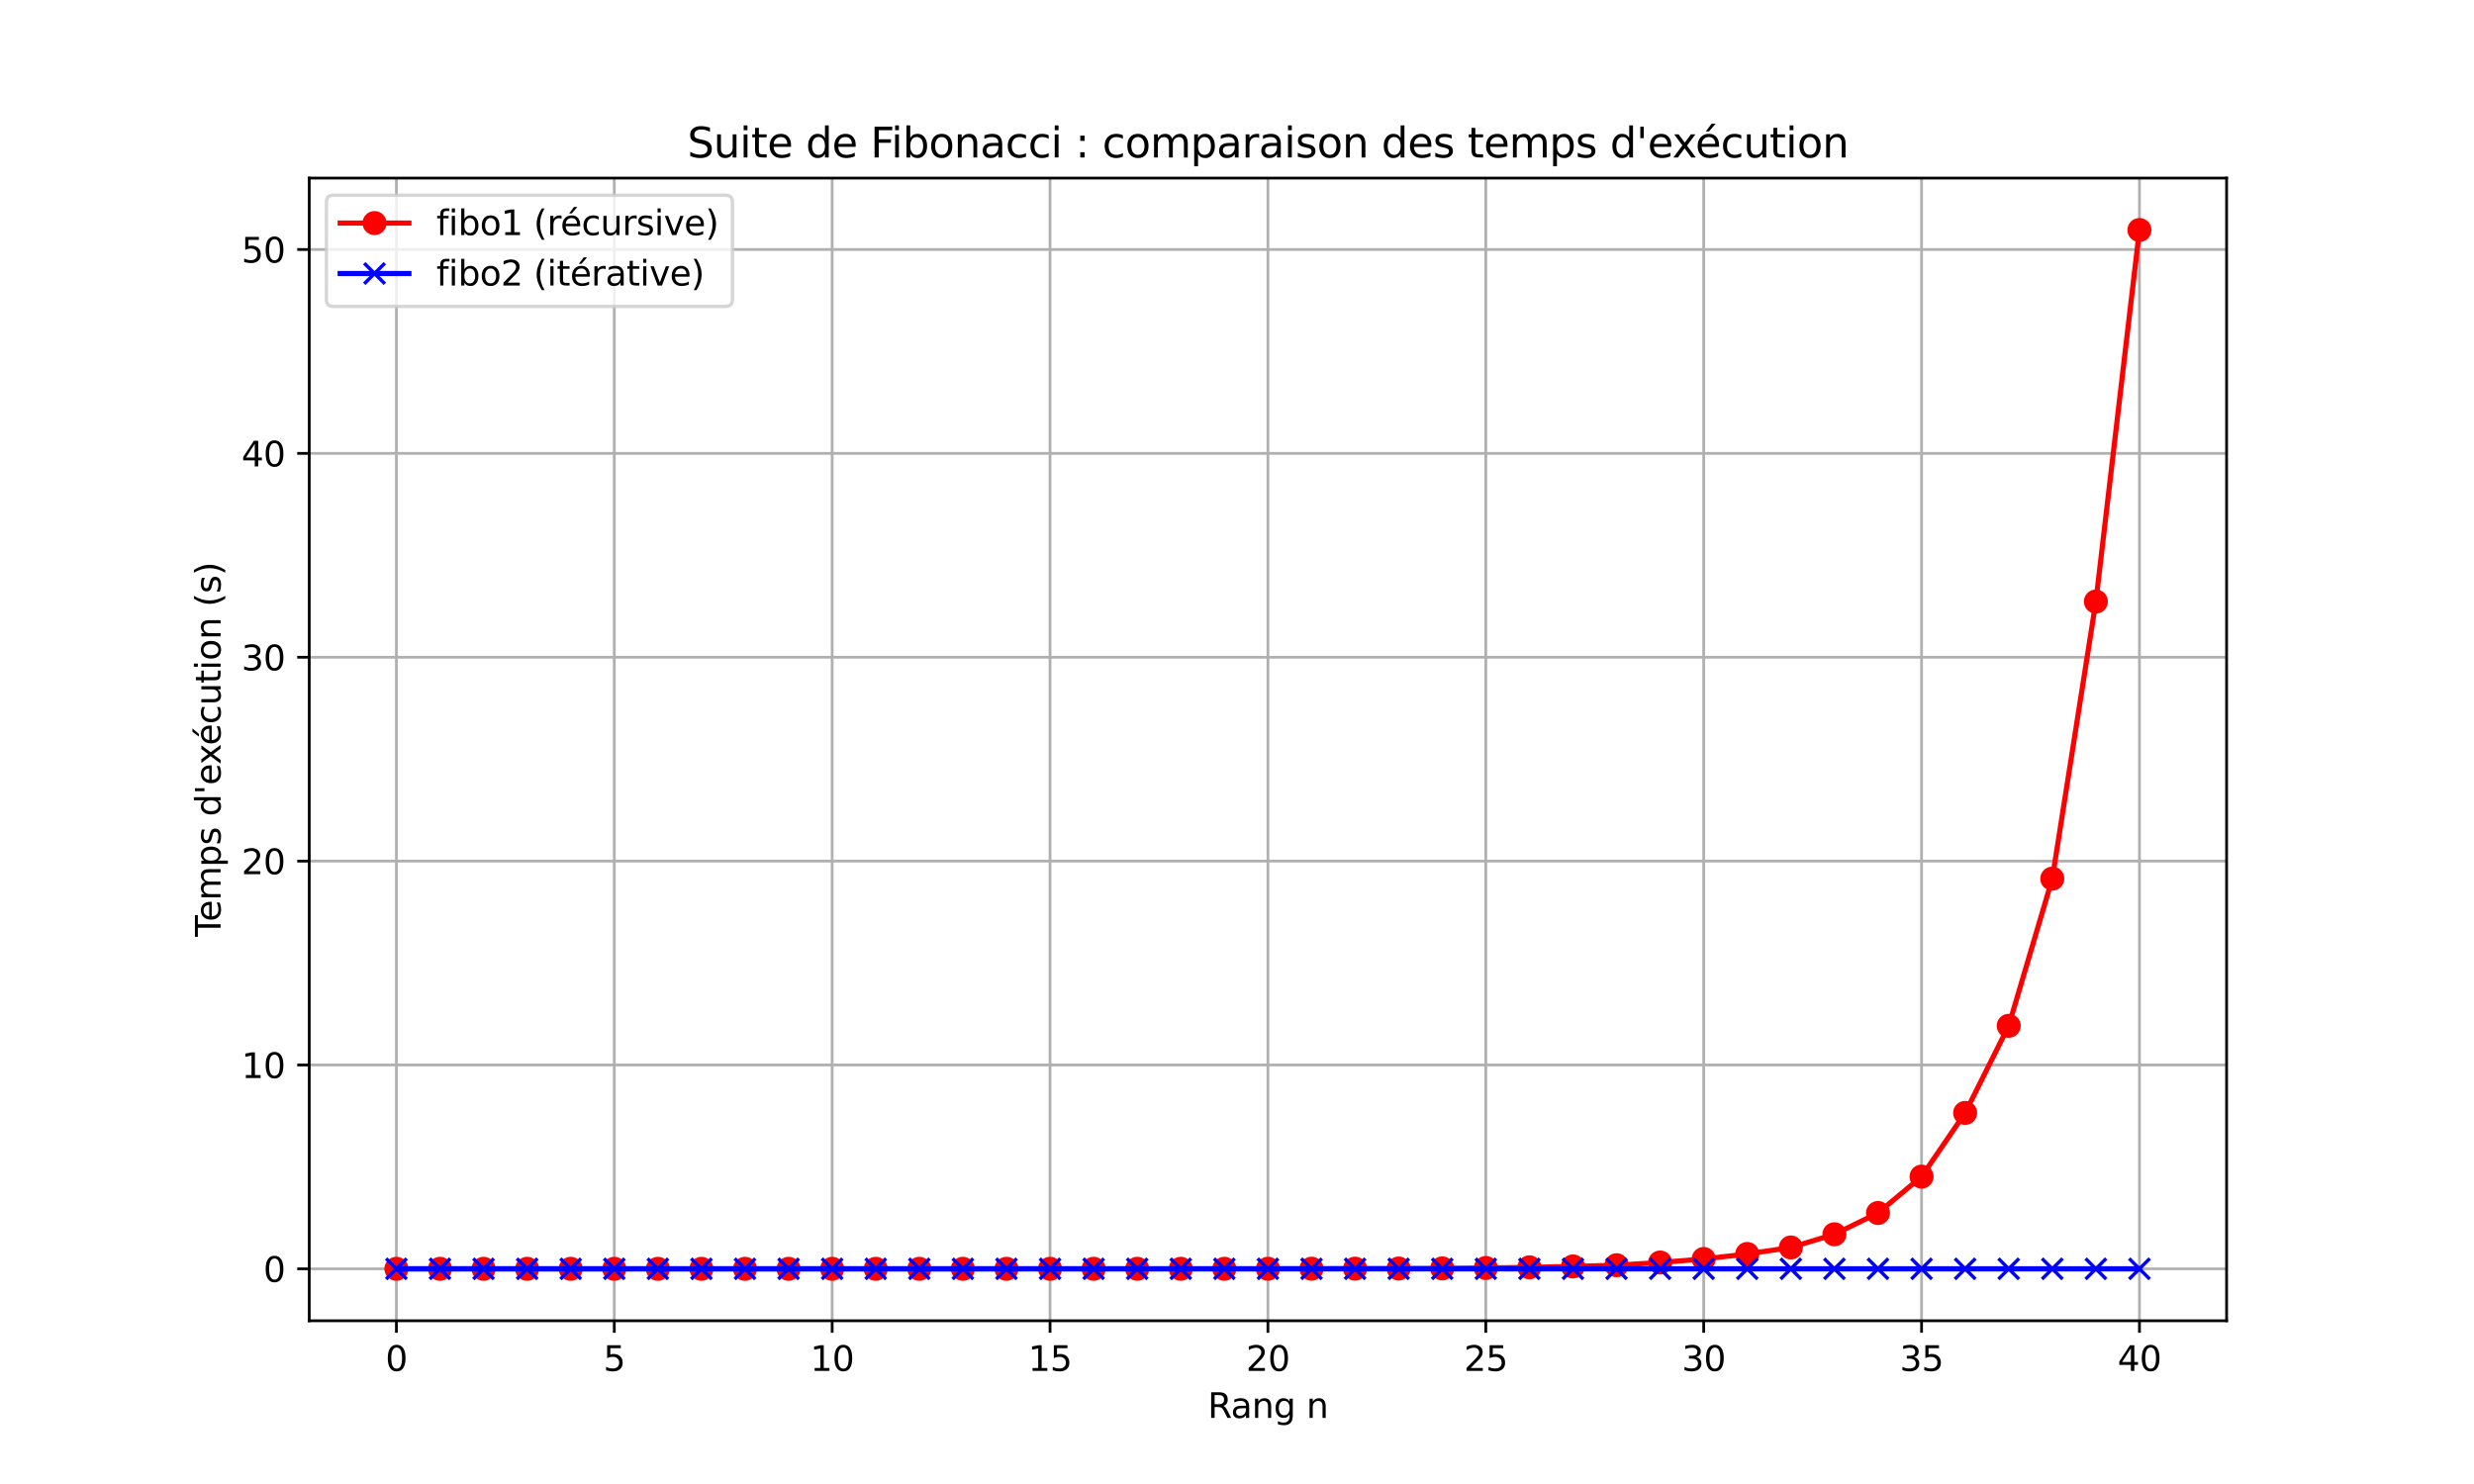 <?xml version="1.0" encoding="utf-8" standalone="no"?>
<!DOCTYPE svg PUBLIC "-//W3C//DTD SVG 1.1//EN"
  "http://www.w3.org/Graphics/SVG/1.1/DTD/svg11.dtd">
<svg xmlns:xlink="http://www.w3.org/1999/xlink" width="720pt" height="432pt" viewBox="0 0 720 432" xmlns="http://www.w3.org/2000/svg" version="1.1">
 <defs>
  <style type="text/css">*{stroke-linejoin: round; stroke-linecap: butt}</style>
 </defs>
 <g id="figure_1">
  <g id="patch_1">
   <path d="M 0 432 
L 720 432 
L 720 0 
L 0 0 
z
" style="fill: #ffffff"/>
  </g>
  <g id="axes_1">
   <g id="patch_2">
    <path d="M 90 384.48 
L 648 384.48 
L 648 51.84 
L 90 51.84 
z
" style="fill: #ffffff"/>
   </g>
   <g id="matplotlib.axis_1">
    <g id="xtick_1">
     <g id="line2d_1">
      <path d="M 115.364 384.48 
L 115.364 51.84 
" clip-path="url(#pae6cf4f812)" style="fill: none; stroke: #b0b0b0; stroke-width: 0.8; stroke-linecap: square"/>
     </g>
     <g id="line2d_2">
      <defs>
       <path id="md221084872" d="M 0 0 
L 0 3.5 
" style="stroke: #000000; stroke-width: 0.8"/>
      </defs>
      <g>
       <use xlink:href="#md221084872" x="115.364" y="384.48" style="stroke: #000000; stroke-width: 0.8"/>
      </g>
     </g>
     <g id="text_1">
      <!-- 0 -->
      <g transform="translate(112.182 399.078)scale(0.1 -0.1)">
       <defs>
        <path id="DejaVuSans-30" d="M 2034 4250 
Q 1547 4250 1301 3770 
Q 1056 3291 1056 2328 
Q 1056 1369 1301 889 
Q 1547 409 2034 409 
Q 2525 409 2770 889 
Q 3016 1369 3016 2328 
Q 3016 3291 2770 3770 
Q 2525 4250 2034 4250 
z
M 2034 4750 
Q 2819 4750 3233 4129 
Q 3647 3509 3647 2328 
Q 3647 1150 3233 529 
Q 2819 -91 2034 -91 
Q 1250 -91 836 529 
Q 422 1150 422 2328 
Q 422 3509 836 4129 
Q 1250 4750 2034 4750 
z
" transform="scale(0.016)"/>
       </defs>
       <use xlink:href="#DejaVuSans-30"/>
      </g>
     </g>
    </g>
    <g id="xtick_2">
     <g id="line2d_3">
      <path d="M 178.773 384.48 
L 178.773 51.84 
" clip-path="url(#pae6cf4f812)" style="fill: none; stroke: #b0b0b0; stroke-width: 0.8; stroke-linecap: square"/>
     </g>
     <g id="line2d_4">
      <g>
       <use xlink:href="#md221084872" x="178.773" y="384.48" style="stroke: #000000; stroke-width: 0.8"/>
      </g>
     </g>
     <g id="text_2">
      <!-- 5 -->
      <g transform="translate(175.591 399.078)scale(0.1 -0.1)">
       <defs>
        <path id="DejaVuSans-35" d="M 691 4666 
L 3169 4666 
L 3169 4134 
L 1269 4134 
L 1269 2991 
Q 1406 3038 1543 3061 
Q 1681 3084 1819 3084 
Q 2600 3084 3056 2656 
Q 3513 2228 3513 1497 
Q 3513 744 3044 326 
Q 2575 -91 1722 -91 
Q 1428 -91 1123 -41 
Q 819 9 494 109 
L 494 744 
Q 775 591 1075 516 
Q 1375 441 1709 441 
Q 2250 441 2565 725 
Q 2881 1009 2881 1497 
Q 2881 1984 2565 2268 
Q 2250 2553 1709 2553 
Q 1456 2553 1204 2497 
Q 953 2441 691 2322 
L 691 4666 
z
" transform="scale(0.016)"/>
       </defs>
       <use xlink:href="#DejaVuSans-35"/>
      </g>
     </g>
    </g>
    <g id="xtick_3">
     <g id="line2d_5">
      <path d="M 242.182 384.48 
L 242.182 51.84 
" clip-path="url(#pae6cf4f812)" style="fill: none; stroke: #b0b0b0; stroke-width: 0.8; stroke-linecap: square"/>
     </g>
     <g id="line2d_6">
      <g>
       <use xlink:href="#md221084872" x="242.182" y="384.48" style="stroke: #000000; stroke-width: 0.8"/>
      </g>
     </g>
     <g id="text_3">
      <!-- 10 -->
      <g transform="translate(235.819 399.078)scale(0.1 -0.1)">
       <defs>
        <path id="DejaVuSans-31" d="M 794 531 
L 1825 531 
L 1825 4091 
L 703 3866 
L 703 4441 
L 1819 4666 
L 2450 4666 
L 2450 531 
L 3481 531 
L 3481 0 
L 794 0 
L 794 531 
z
" transform="scale(0.016)"/>
       </defs>
       <use xlink:href="#DejaVuSans-31"/>
       <use xlink:href="#DejaVuSans-30" x="63.623"/>
      </g>
     </g>
    </g>
    <g id="xtick_4">
     <g id="line2d_7">
      <path d="M 305.591 384.48 
L 305.591 51.84 
" clip-path="url(#pae6cf4f812)" style="fill: none; stroke: #b0b0b0; stroke-width: 0.8; stroke-linecap: square"/>
     </g>
     <g id="line2d_8">
      <g>
       <use xlink:href="#md221084872" x="305.591" y="384.48" style="stroke: #000000; stroke-width: 0.8"/>
      </g>
     </g>
     <g id="text_4">
      <!-- 15 -->
      <g transform="translate(299.228 399.078)scale(0.1 -0.1)">
       <use xlink:href="#DejaVuSans-31"/>
       <use xlink:href="#DejaVuSans-35" x="63.623"/>
      </g>
     </g>
    </g>
    <g id="xtick_5">
     <g id="line2d_9">
      <path d="M 369 384.48 
L 369 51.84 
" clip-path="url(#pae6cf4f812)" style="fill: none; stroke: #b0b0b0; stroke-width: 0.8; stroke-linecap: square"/>
     </g>
     <g id="line2d_10">
      <g>
       <use xlink:href="#md221084872" x="369" y="384.48" style="stroke: #000000; stroke-width: 0.8"/>
      </g>
     </g>
     <g id="text_5">
      <!-- 20 -->
      <g transform="translate(362.637 399.078)scale(0.1 -0.1)">
       <defs>
        <path id="DejaVuSans-32" d="M 1228 531 
L 3431 531 
L 3431 0 
L 469 0 
L 469 531 
Q 828 903 1448 1529 
Q 2069 2156 2228 2338 
Q 2531 2678 2651 2914 
Q 2772 3150 2772 3378 
Q 2772 3750 2511 3984 
Q 2250 4219 1831 4219 
Q 1534 4219 1204 4116 
Q 875 4013 500 3803 
L 500 4441 
Q 881 4594 1212 4672 
Q 1544 4750 1819 4750 
Q 2544 4750 2975 4387 
Q 3406 4025 3406 3419 
Q 3406 3131 3298 2873 
Q 3191 2616 2906 2266 
Q 2828 2175 2409 1742 
Q 1991 1309 1228 531 
z
" transform="scale(0.016)"/>
       </defs>
       <use xlink:href="#DejaVuSans-32"/>
       <use xlink:href="#DejaVuSans-30" x="63.623"/>
      </g>
     </g>
    </g>
    <g id="xtick_6">
     <g id="line2d_11">
      <path d="M 432.409 384.48 
L 432.409 51.84 
" clip-path="url(#pae6cf4f812)" style="fill: none; stroke: #b0b0b0; stroke-width: 0.8; stroke-linecap: square"/>
     </g>
     <g id="line2d_12">
      <g>
       <use xlink:href="#md221084872" x="432.409" y="384.48" style="stroke: #000000; stroke-width: 0.8"/>
      </g>
     </g>
     <g id="text_6">
      <!-- 25 -->
      <g transform="translate(426.047 399.078)scale(0.1 -0.1)">
       <use xlink:href="#DejaVuSans-32"/>
       <use xlink:href="#DejaVuSans-35" x="63.623"/>
      </g>
     </g>
    </g>
    <g id="xtick_7">
     <g id="line2d_13">
      <path d="M 495.818 384.48 
L 495.818 51.84 
" clip-path="url(#pae6cf4f812)" style="fill: none; stroke: #b0b0b0; stroke-width: 0.8; stroke-linecap: square"/>
     </g>
     <g id="line2d_14">
      <g>
       <use xlink:href="#md221084872" x="495.818" y="384.48" style="stroke: #000000; stroke-width: 0.8"/>
      </g>
     </g>
     <g id="text_7">
      <!-- 30 -->
      <g transform="translate(489.456 399.078)scale(0.1 -0.1)">
       <defs>
        <path id="DejaVuSans-33" d="M 2597 2516 
Q 3050 2419 3304 2112 
Q 3559 1806 3559 1356 
Q 3559 666 3084 287 
Q 2609 -91 1734 -91 
Q 1441 -91 1130 -33 
Q 819 25 488 141 
L 488 750 
Q 750 597 1062 519 
Q 1375 441 1716 441 
Q 2309 441 2620 675 
Q 2931 909 2931 1356 
Q 2931 1769 2642 2001 
Q 2353 2234 1838 2234 
L 1294 2234 
L 1294 2753 
L 1863 2753 
Q 2328 2753 2575 2939 
Q 2822 3125 2822 3475 
Q 2822 3834 2567 4026 
Q 2313 4219 1838 4219 
Q 1578 4219 1281 4162 
Q 984 4106 628 3988 
L 628 4550 
Q 988 4650 1302 4700 
Q 1616 4750 1894 4750 
Q 2613 4750 3031 4423 
Q 3450 4097 3450 3541 
Q 3450 3153 3228 2886 
Q 3006 2619 2597 2516 
z
" transform="scale(0.016)"/>
       </defs>
       <use xlink:href="#DejaVuSans-33"/>
       <use xlink:href="#DejaVuSans-30" x="63.623"/>
      </g>
     </g>
    </g>
    <g id="xtick_8">
     <g id="line2d_15">
      <path d="M 559.227 384.48 
L 559.227 51.84 
" clip-path="url(#pae6cf4f812)" style="fill: none; stroke: #b0b0b0; stroke-width: 0.8; stroke-linecap: square"/>
     </g>
     <g id="line2d_16">
      <g>
       <use xlink:href="#md221084872" x="559.227" y="384.48" style="stroke: #000000; stroke-width: 0.8"/>
      </g>
     </g>
     <g id="text_8">
      <!-- 35 -->
      <g transform="translate(552.865 399.078)scale(0.1 -0.1)">
       <use xlink:href="#DejaVuSans-33"/>
       <use xlink:href="#DejaVuSans-35" x="63.623"/>
      </g>
     </g>
    </g>
    <g id="xtick_9">
     <g id="line2d_17">
      <path d="M 622.636 384.48 
L 622.636 51.84 
" clip-path="url(#pae6cf4f812)" style="fill: none; stroke: #b0b0b0; stroke-width: 0.8; stroke-linecap: square"/>
     </g>
     <g id="line2d_18">
      <g>
       <use xlink:href="#md221084872" x="622.636" y="384.48" style="stroke: #000000; stroke-width: 0.8"/>
      </g>
     </g>
     <g id="text_9">
      <!-- 40 -->
      <g transform="translate(616.274 399.078)scale(0.1 -0.1)">
       <defs>
        <path id="DejaVuSans-34" d="M 2419 4116 
L 825 1625 
L 2419 1625 
L 2419 4116 
z
M 2253 4666 
L 3047 4666 
L 3047 1625 
L 3713 1625 
L 3713 1100 
L 3047 1100 
L 3047 0 
L 2419 0 
L 2419 1100 
L 313 1100 
L 313 1709 
L 2253 4666 
z
" transform="scale(0.016)"/>
       </defs>
       <use xlink:href="#DejaVuSans-34"/>
       <use xlink:href="#DejaVuSans-30" x="63.623"/>
      </g>
     </g>
    </g>
    <g id="text_10">
     <!-- Rang n -->
     <g transform="translate(351.473 412.757)scale(0.1 -0.1)">
      <defs>
       <path id="DejaVuSans-52" d="M 2841 2188 
Q 3044 2119 3236 1894 
Q 3428 1669 3622 1275 
L 4263 0 
L 3584 0 
L 2988 1197 
Q 2756 1666 2539 1819 
Q 2322 1972 1947 1972 
L 1259 1972 
L 1259 0 
L 628 0 
L 628 4666 
L 2053 4666 
Q 2853 4666 3247 4331 
Q 3641 3997 3641 3322 
Q 3641 2881 3436 2590 
Q 3231 2300 2841 2188 
z
M 1259 4147 
L 1259 2491 
L 2053 2491 
Q 2509 2491 2742 2702 
Q 2975 2913 2975 3322 
Q 2975 3731 2742 3939 
Q 2509 4147 2053 4147 
L 1259 4147 
z
" transform="scale(0.016)"/>
       <path id="DejaVuSans-61" d="M 2194 1759 
Q 1497 1759 1228 1600 
Q 959 1441 959 1056 
Q 959 750 1161 570 
Q 1363 391 1709 391 
Q 2188 391 2477 730 
Q 2766 1069 2766 1631 
L 2766 1759 
L 2194 1759 
z
M 3341 1997 
L 3341 0 
L 2766 0 
L 2766 531 
Q 2569 213 2275 61 
Q 1981 -91 1556 -91 
Q 1019 -91 701 211 
Q 384 513 384 1019 
Q 384 1609 779 1909 
Q 1175 2209 1959 2209 
L 2766 2209 
L 2766 2266 
Q 2766 2663 2505 2880 
Q 2244 3097 1772 3097 
Q 1472 3097 1187 3025 
Q 903 2953 641 2809 
L 641 3341 
Q 956 3463 1253 3523 
Q 1550 3584 1831 3584 
Q 2591 3584 2966 3190 
Q 3341 2797 3341 1997 
z
" transform="scale(0.016)"/>
       <path id="DejaVuSans-6e" d="M 3513 2113 
L 3513 0 
L 2938 0 
L 2938 2094 
Q 2938 2591 2744 2837 
Q 2550 3084 2163 3084 
Q 1697 3084 1428 2787 
Q 1159 2491 1159 1978 
L 1159 0 
L 581 0 
L 581 3500 
L 1159 3500 
L 1159 2956 
Q 1366 3272 1645 3428 
Q 1925 3584 2291 3584 
Q 2894 3584 3203 3211 
Q 3513 2838 3513 2113 
z
" transform="scale(0.016)"/>
       <path id="DejaVuSans-67" d="M 2906 1791 
Q 2906 2416 2648 2759 
Q 2391 3103 1925 3103 
Q 1463 3103 1205 2759 
Q 947 2416 947 1791 
Q 947 1169 1205 825 
Q 1463 481 1925 481 
Q 2391 481 2648 825 
Q 2906 1169 2906 1791 
z
M 3481 434 
Q 3481 -459 3084 -895 
Q 2688 -1331 1869 -1331 
Q 1566 -1331 1297 -1286 
Q 1028 -1241 775 -1147 
L 775 -588 
Q 1028 -725 1275 -790 
Q 1522 -856 1778 -856 
Q 2344 -856 2625 -561 
Q 2906 -266 2906 331 
L 2906 616 
Q 2728 306 2450 153 
Q 2172 0 1784 0 
Q 1141 0 747 490 
Q 353 981 353 1791 
Q 353 2603 747 3093 
Q 1141 3584 1784 3584 
Q 2172 3584 2450 3431 
Q 2728 3278 2906 2969 
L 2906 3500 
L 3481 3500 
L 3481 434 
z
" transform="scale(0.016)"/>
       <path id="DejaVuSans-20" transform="scale(0.016)"/>
      </defs>
      <use xlink:href="#DejaVuSans-52"/>
      <use xlink:href="#DejaVuSans-61" x="67.232"/>
      <use xlink:href="#DejaVuSans-6e" x="128.512"/>
      <use xlink:href="#DejaVuSans-67" x="191.891"/>
      <use xlink:href="#DejaVuSans-20" x="255.367"/>
      <use xlink:href="#DejaVuSans-6e" x="287.154"/>
     </g>
    </g>
   </g>
   <g id="matplotlib.axis_2">
    <g id="ytick_1">
     <g id="line2d_19">
      <path d="M 90 369.36 
L 648 369.36 
" clip-path="url(#pae6cf4f812)" style="fill: none; stroke: #b0b0b0; stroke-width: 0.8; stroke-linecap: square"/>
     </g>
     <g id="line2d_20">
      <defs>
       <path id="me2eb854139" d="M 0 0 
L -3.5 0 
" style="stroke: #000000; stroke-width: 0.8"/>
      </defs>
      <g>
       <use xlink:href="#me2eb854139" x="90" y="369.36" style="stroke: #000000; stroke-width: 0.8"/>
      </g>
     </g>
     <g id="text_11">
      <!-- 0 -->
      <g transform="translate(76.638 373.159)scale(0.1 -0.1)">
       <use xlink:href="#DejaVuSans-30"/>
      </g>
     </g>
    </g>
    <g id="ytick_2">
     <g id="line2d_21">
      <path d="M 90 310.016 
L 648 310.016 
" clip-path="url(#pae6cf4f812)" style="fill: none; stroke: #b0b0b0; stroke-width: 0.8; stroke-linecap: square"/>
     </g>
     <g id="line2d_22">
      <g>
       <use xlink:href="#me2eb854139" x="90" y="310.016" style="stroke: #000000; stroke-width: 0.8"/>
      </g>
     </g>
     <g id="text_12">
      <!-- 10 -->
      <g transform="translate(70.275 313.815)scale(0.1 -0.1)">
       <use xlink:href="#DejaVuSans-31"/>
       <use xlink:href="#DejaVuSans-30" x="63.623"/>
      </g>
     </g>
    </g>
    <g id="ytick_3">
     <g id="line2d_23">
      <path d="M 90 250.672 
L 648 250.672 
" clip-path="url(#pae6cf4f812)" style="fill: none; stroke: #b0b0b0; stroke-width: 0.8; stroke-linecap: square"/>
     </g>
     <g id="line2d_24">
      <g>
       <use xlink:href="#me2eb854139" x="90" y="250.672" style="stroke: #000000; stroke-width: 0.8"/>
      </g>
     </g>
     <g id="text_13">
      <!-- 20 -->
      <g transform="translate(70.275 254.471)scale(0.1 -0.1)">
       <use xlink:href="#DejaVuSans-32"/>
       <use xlink:href="#DejaVuSans-30" x="63.623"/>
      </g>
     </g>
    </g>
    <g id="ytick_4">
     <g id="line2d_25">
      <path d="M 90 191.328 
L 648 191.328 
" clip-path="url(#pae6cf4f812)" style="fill: none; stroke: #b0b0b0; stroke-width: 0.8; stroke-linecap: square"/>
     </g>
     <g id="line2d_26">
      <g>
       <use xlink:href="#me2eb854139" x="90" y="191.328" style="stroke: #000000; stroke-width: 0.8"/>
      </g>
     </g>
     <g id="text_14">
      <!-- 30 -->
      <g transform="translate(70.275 195.127)scale(0.1 -0.1)">
       <use xlink:href="#DejaVuSans-33"/>
       <use xlink:href="#DejaVuSans-30" x="63.623"/>
      </g>
     </g>
    </g>
    <g id="ytick_5">
     <g id="line2d_27">
      <path d="M 90 131.983 
L 648 131.983 
" clip-path="url(#pae6cf4f812)" style="fill: none; stroke: #b0b0b0; stroke-width: 0.8; stroke-linecap: square"/>
     </g>
     <g id="line2d_28">
      <g>
       <use xlink:href="#me2eb854139" x="90" y="131.983" style="stroke: #000000; stroke-width: 0.8"/>
      </g>
     </g>
     <g id="text_15">
      <!-- 40 -->
      <g transform="translate(70.275 135.783)scale(0.1 -0.1)">
       <use xlink:href="#DejaVuSans-34"/>
       <use xlink:href="#DejaVuSans-30" x="63.623"/>
      </g>
     </g>
    </g>
    <g id="ytick_6">
     <g id="line2d_29">
      <path d="M 90 72.639 
L 648 72.639 
" clip-path="url(#pae6cf4f812)" style="fill: none; stroke: #b0b0b0; stroke-width: 0.8; stroke-linecap: square"/>
     </g>
     <g id="line2d_30">
      <g>
       <use xlink:href="#me2eb854139" x="90" y="72.639" style="stroke: #000000; stroke-width: 0.8"/>
      </g>
     </g>
     <g id="text_16">
      <!-- 50 -->
      <g transform="translate(70.275 76.438)scale(0.1 -0.1)">
       <use xlink:href="#DejaVuSans-35"/>
       <use xlink:href="#DejaVuSans-30" x="63.623"/>
      </g>
     </g>
    </g>
    <g id="text_17">
     <!-- Temps d'exécution (s) -->
     <g transform="translate(64.195 272.687)rotate(-90)scale(0.1 -0.1)">
      <defs>
       <path id="DejaVuSans-54" d="M -19 4666 
L 3928 4666 
L 3928 4134 
L 2272 4134 
L 2272 0 
L 1638 0 
L 1638 4134 
L -19 4134 
L -19 4666 
z
" transform="scale(0.016)"/>
       <path id="DejaVuSans-65" d="M 3597 1894 
L 3597 1613 
L 953 1613 
Q 991 1019 1311 708 
Q 1631 397 2203 397 
Q 2534 397 2845 478 
Q 3156 559 3463 722 
L 3463 178 
Q 3153 47 2828 -22 
Q 2503 -91 2169 -91 
Q 1331 -91 842 396 
Q 353 884 353 1716 
Q 353 2575 817 3079 
Q 1281 3584 2069 3584 
Q 2775 3584 3186 3129 
Q 3597 2675 3597 1894 
z
M 3022 2063 
Q 3016 2534 2758 2815 
Q 2500 3097 2075 3097 
Q 1594 3097 1305 2825 
Q 1016 2553 972 2059 
L 3022 2063 
z
" transform="scale(0.016)"/>
       <path id="DejaVuSans-6d" d="M 3328 2828 
Q 3544 3216 3844 3400 
Q 4144 3584 4550 3584 
Q 5097 3584 5394 3201 
Q 5691 2819 5691 2113 
L 5691 0 
L 5113 0 
L 5113 2094 
Q 5113 2597 4934 2840 
Q 4756 3084 4391 3084 
Q 3944 3084 3684 2787 
Q 3425 2491 3425 1978 
L 3425 0 
L 2847 0 
L 2847 2094 
Q 2847 2600 2669 2842 
Q 2491 3084 2119 3084 
Q 1678 3084 1418 2786 
Q 1159 2488 1159 1978 
L 1159 0 
L 581 0 
L 581 3500 
L 1159 3500 
L 1159 2956 
Q 1356 3278 1631 3431 
Q 1906 3584 2284 3584 
Q 2666 3584 2933 3390 
Q 3200 3197 3328 2828 
z
" transform="scale(0.016)"/>
       <path id="DejaVuSans-70" d="M 1159 525 
L 1159 -1331 
L 581 -1331 
L 581 3500 
L 1159 3500 
L 1159 2969 
Q 1341 3281 1617 3432 
Q 1894 3584 2278 3584 
Q 2916 3584 3314 3078 
Q 3713 2572 3713 1747 
Q 3713 922 3314 415 
Q 2916 -91 2278 -91 
Q 1894 -91 1617 61 
Q 1341 213 1159 525 
z
M 3116 1747 
Q 3116 2381 2855 2742 
Q 2594 3103 2138 3103 
Q 1681 3103 1420 2742 
Q 1159 2381 1159 1747 
Q 1159 1113 1420 752 
Q 1681 391 2138 391 
Q 2594 391 2855 752 
Q 3116 1113 3116 1747 
z
" transform="scale(0.016)"/>
       <path id="DejaVuSans-73" d="M 2834 3397 
L 2834 2853 
Q 2591 2978 2328 3040 
Q 2066 3103 1784 3103 
Q 1356 3103 1142 2972 
Q 928 2841 928 2578 
Q 928 2378 1081 2264 
Q 1234 2150 1697 2047 
L 1894 2003 
Q 2506 1872 2764 1633 
Q 3022 1394 3022 966 
Q 3022 478 2636 193 
Q 2250 -91 1575 -91 
Q 1294 -91 989 -36 
Q 684 19 347 128 
L 347 722 
Q 666 556 975 473 
Q 1284 391 1588 391 
Q 1994 391 2212 530 
Q 2431 669 2431 922 
Q 2431 1156 2273 1281 
Q 2116 1406 1581 1522 
L 1381 1569 
Q 847 1681 609 1914 
Q 372 2147 372 2553 
Q 372 3047 722 3315 
Q 1072 3584 1716 3584 
Q 2034 3584 2315 3537 
Q 2597 3491 2834 3397 
z
" transform="scale(0.016)"/>
       <path id="DejaVuSans-64" d="M 2906 2969 
L 2906 4863 
L 3481 4863 
L 3481 0 
L 2906 0 
L 2906 525 
Q 2725 213 2448 61 
Q 2172 -91 1784 -91 
Q 1150 -91 751 415 
Q 353 922 353 1747 
Q 353 2572 751 3078 
Q 1150 3584 1784 3584 
Q 2172 3584 2448 3432 
Q 2725 3281 2906 2969 
z
M 947 1747 
Q 947 1113 1208 752 
Q 1469 391 1925 391 
Q 2381 391 2643 752 
Q 2906 1113 2906 1747 
Q 2906 2381 2643 2742 
Q 2381 3103 1925 3103 
Q 1469 3103 1208 2742 
Q 947 2381 947 1747 
z
" transform="scale(0.016)"/>
       <path id="DejaVuSans-27" d="M 1147 4666 
L 1147 2931 
L 616 2931 
L 616 4666 
L 1147 4666 
z
" transform="scale(0.016)"/>
       <path id="DejaVuSans-78" d="M 3513 3500 
L 2247 1797 
L 3578 0 
L 2900 0 
L 1881 1375 
L 863 0 
L 184 0 
L 1544 1831 
L 300 3500 
L 978 3500 
L 1906 2253 
L 2834 3500 
L 3513 3500 
z
" transform="scale(0.016)"/>
       <path id="DejaVuSans-e9" d="M 3597 1894 
L 3597 1613 
L 953 1613 
Q 991 1019 1311 708 
Q 1631 397 2203 397 
Q 2534 397 2845 478 
Q 3156 559 3463 722 
L 3463 178 
Q 3153 47 2828 -22 
Q 2503 -91 2169 -91 
Q 1331 -91 842 396 
Q 353 884 353 1716 
Q 353 2575 817 3079 
Q 1281 3584 2069 3584 
Q 2775 3584 3186 3129 
Q 3597 2675 3597 1894 
z
M 3022 2063 
Q 3016 2534 2758 2815 
Q 2500 3097 2075 3097 
Q 1594 3097 1305 2825 
Q 1016 2553 972 2059 
L 3022 2063 
z
M 2466 5119 
L 3088 5119 
L 2070 3944 
L 1591 3944 
L 2466 5119 
z
" transform="scale(0.016)"/>
       <path id="DejaVuSans-63" d="M 3122 3366 
L 3122 2828 
Q 2878 2963 2633 3030 
Q 2388 3097 2138 3097 
Q 1578 3097 1268 2742 
Q 959 2388 959 1747 
Q 959 1106 1268 751 
Q 1578 397 2138 397 
Q 2388 397 2633 464 
Q 2878 531 3122 666 
L 3122 134 
Q 2881 22 2623 -34 
Q 2366 -91 2075 -91 
Q 1284 -91 818 406 
Q 353 903 353 1747 
Q 353 2603 823 3093 
Q 1294 3584 2113 3584 
Q 2378 3584 2631 3529 
Q 2884 3475 3122 3366 
z
" transform="scale(0.016)"/>
       <path id="DejaVuSans-75" d="M 544 1381 
L 544 3500 
L 1119 3500 
L 1119 1403 
Q 1119 906 1312 657 
Q 1506 409 1894 409 
Q 2359 409 2629 706 
Q 2900 1003 2900 1516 
L 2900 3500 
L 3475 3500 
L 3475 0 
L 2900 0 
L 2900 538 
Q 2691 219 2414 64 
Q 2138 -91 1772 -91 
Q 1169 -91 856 284 
Q 544 659 544 1381 
z
M 1991 3584 
L 1991 3584 
z
" transform="scale(0.016)"/>
       <path id="DejaVuSans-74" d="M 1172 4494 
L 1172 3500 
L 2356 3500 
L 2356 3053 
L 1172 3053 
L 1172 1153 
Q 1172 725 1289 603 
Q 1406 481 1766 481 
L 2356 481 
L 2356 0 
L 1766 0 
Q 1100 0 847 248 
Q 594 497 594 1153 
L 594 3053 
L 172 3053 
L 172 3500 
L 594 3500 
L 594 4494 
L 1172 4494 
z
" transform="scale(0.016)"/>
       <path id="DejaVuSans-69" d="M 603 3500 
L 1178 3500 
L 1178 0 
L 603 0 
L 603 3500 
z
M 603 4863 
L 1178 4863 
L 1178 4134 
L 603 4134 
L 603 4863 
z
" transform="scale(0.016)"/>
       <path id="DejaVuSans-6f" d="M 1959 3097 
Q 1497 3097 1228 2736 
Q 959 2375 959 1747 
Q 959 1119 1226 758 
Q 1494 397 1959 397 
Q 2419 397 2687 759 
Q 2956 1122 2956 1747 
Q 2956 2369 2687 2733 
Q 2419 3097 1959 3097 
z
M 1959 3584 
Q 2709 3584 3137 3096 
Q 3566 2609 3566 1747 
Q 3566 888 3137 398 
Q 2709 -91 1959 -91 
Q 1206 -91 779 398 
Q 353 888 353 1747 
Q 353 2609 779 3096 
Q 1206 3584 1959 3584 
z
" transform="scale(0.016)"/>
       <path id="DejaVuSans-28" d="M 1984 4856 
Q 1566 4138 1362 3434 
Q 1159 2731 1159 2009 
Q 1159 1288 1364 580 
Q 1569 -128 1984 -844 
L 1484 -844 
Q 1016 -109 783 600 
Q 550 1309 550 2009 
Q 550 2706 781 3412 
Q 1013 4119 1484 4856 
L 1984 4856 
z
" transform="scale(0.016)"/>
       <path id="DejaVuSans-29" d="M 513 4856 
L 1013 4856 
Q 1481 4119 1714 3412 
Q 1947 2706 1947 2009 
Q 1947 1309 1714 600 
Q 1481 -109 1013 -844 
L 513 -844 
Q 928 -128 1133 580 
Q 1338 1288 1338 2009 
Q 1338 2731 1133 3434 
Q 928 4138 513 4856 
z
" transform="scale(0.016)"/>
      </defs>
      <use xlink:href="#DejaVuSans-54"/>
      <use xlink:href="#DejaVuSans-65" x="44.084"/>
      <use xlink:href="#DejaVuSans-6d" x="105.607"/>
      <use xlink:href="#DejaVuSans-70" x="203.02"/>
      <use xlink:href="#DejaVuSans-73" x="266.496"/>
      <use xlink:href="#DejaVuSans-20" x="318.596"/>
      <use xlink:href="#DejaVuSans-64" x="350.383"/>
      <use xlink:href="#DejaVuSans-27" x="413.859"/>
      <use xlink:href="#DejaVuSans-65" x="441.35"/>
      <use xlink:href="#DejaVuSans-78" x="501.123"/>
      <use xlink:href="#DejaVuSans-e9" x="557.178"/>
      <use xlink:href="#DejaVuSans-63" x="618.701"/>
      <use xlink:href="#DejaVuSans-75" x="673.682"/>
      <use xlink:href="#DejaVuSans-74" x="737.061"/>
      <use xlink:href="#DejaVuSans-69" x="776.27"/>
      <use xlink:href="#DejaVuSans-6f" x="804.053"/>
      <use xlink:href="#DejaVuSans-6e" x="865.234"/>
      <use xlink:href="#DejaVuSans-20" x="928.613"/>
      <use xlink:href="#DejaVuSans-28" x="960.4"/>
      <use xlink:href="#DejaVuSans-73" x="999.414"/>
      <use xlink:href="#DejaVuSans-29" x="1051.514"/>
     </g>
    </g>
   </g>
   <g id="line2d_31">
    <path d="M 115.364 369.36 
L 128.045 369.36 
L 140.727 369.36 
L 153.409 369.36 
L 166.091 369.36 
L 178.773 369.36 
L 191.455 369.36 
L 204.136 369.36 
L 216.818 369.36 
L 229.5 369.36 
L 242.182 369.36 
L 254.864 369.36 
L 267.545 369.36 
L 280.227 369.36 
L 292.909 369.36 
L 305.591 369.354 
L 318.273 369.354 
L 330.955 369.354 
L 343.636 369.348 
L 356.318 369.354 
L 369 369.342 
L 381.682 369.33 
L 394.364 369.313 
L 407.045 369.277 
L 419.727 369.241 
L 432.409 369.123 
L 445.091 368.927 
L 457.773 368.666 
L 470.455 368.31 
L 483.136 367.52 
L 495.818 366.494 
L 508.5 365.04 
L 521.182 363.141 
L 533.864 359.307 
L 546.545 353.106 
L 559.227 342.519 
L 571.909 323.974 
L 584.591 298.616 
L 597.273 255.775 
L 609.955 175.115 
L 622.636 66.96 
" clip-path="url(#pae6cf4f812)" style="fill: none; stroke: #ff0000; stroke-width: 1.5; stroke-linecap: square"/>
    <defs>
     <path id="m736d416b75" d="M 0 3 
C 0.796 3 1.559 2.684 2.121 2.121 
C 2.684 1.559 3 0.796 3 0 
C 3 -0.796 2.684 -1.559 2.121 -2.121 
C 1.559 -2.684 0.796 -3 0 -3 
C -0.796 -3 -1.559 -2.684 -2.121 -2.121 
C -2.684 -1.559 -3 -0.796 -3 0 
C -3 0.796 -2.684 1.559 -2.121 2.121 
C -1.559 2.684 -0.796 3 0 3 
z
" style="stroke: #ff0000"/>
    </defs>
    <g clip-path="url(#pae6cf4f812)">
     <use xlink:href="#m736d416b75" x="115.364" y="369.36" style="fill: #ff0000; stroke: #ff0000"/>
     <use xlink:href="#m736d416b75" x="128.045" y="369.36" style="fill: #ff0000; stroke: #ff0000"/>
     <use xlink:href="#m736d416b75" x="140.727" y="369.36" style="fill: #ff0000; stroke: #ff0000"/>
     <use xlink:href="#m736d416b75" x="153.409" y="369.36" style="fill: #ff0000; stroke: #ff0000"/>
     <use xlink:href="#m736d416b75" x="166.091" y="369.36" style="fill: #ff0000; stroke: #ff0000"/>
     <use xlink:href="#m736d416b75" x="178.773" y="369.36" style="fill: #ff0000; stroke: #ff0000"/>
     <use xlink:href="#m736d416b75" x="191.455" y="369.36" style="fill: #ff0000; stroke: #ff0000"/>
     <use xlink:href="#m736d416b75" x="204.136" y="369.36" style="fill: #ff0000; stroke: #ff0000"/>
     <use xlink:href="#m736d416b75" x="216.818" y="369.36" style="fill: #ff0000; stroke: #ff0000"/>
     <use xlink:href="#m736d416b75" x="229.5" y="369.36" style="fill: #ff0000; stroke: #ff0000"/>
     <use xlink:href="#m736d416b75" x="242.182" y="369.36" style="fill: #ff0000; stroke: #ff0000"/>
     <use xlink:href="#m736d416b75" x="254.864" y="369.36" style="fill: #ff0000; stroke: #ff0000"/>
     <use xlink:href="#m736d416b75" x="267.545" y="369.36" style="fill: #ff0000; stroke: #ff0000"/>
     <use xlink:href="#m736d416b75" x="280.227" y="369.36" style="fill: #ff0000; stroke: #ff0000"/>
     <use xlink:href="#m736d416b75" x="292.909" y="369.36" style="fill: #ff0000; stroke: #ff0000"/>
     <use xlink:href="#m736d416b75" x="305.591" y="369.354" style="fill: #ff0000; stroke: #ff0000"/>
     <use xlink:href="#m736d416b75" x="318.273" y="369.354" style="fill: #ff0000; stroke: #ff0000"/>
     <use xlink:href="#m736d416b75" x="330.955" y="369.354" style="fill: #ff0000; stroke: #ff0000"/>
     <use xlink:href="#m736d416b75" x="343.636" y="369.348" style="fill: #ff0000; stroke: #ff0000"/>
     <use xlink:href="#m736d416b75" x="356.318" y="369.354" style="fill: #ff0000; stroke: #ff0000"/>
     <use xlink:href="#m736d416b75" x="369" y="369.342" style="fill: #ff0000; stroke: #ff0000"/>
     <use xlink:href="#m736d416b75" x="381.682" y="369.33" style="fill: #ff0000; stroke: #ff0000"/>
     <use xlink:href="#m736d416b75" x="394.364" y="369.313" style="fill: #ff0000; stroke: #ff0000"/>
     <use xlink:href="#m736d416b75" x="407.045" y="369.277" style="fill: #ff0000; stroke: #ff0000"/>
     <use xlink:href="#m736d416b75" x="419.727" y="369.241" style="fill: #ff0000; stroke: #ff0000"/>
     <use xlink:href="#m736d416b75" x="432.409" y="369.123" style="fill: #ff0000; stroke: #ff0000"/>
     <use xlink:href="#m736d416b75" x="445.091" y="368.927" style="fill: #ff0000; stroke: #ff0000"/>
     <use xlink:href="#m736d416b75" x="457.773" y="368.666" style="fill: #ff0000; stroke: #ff0000"/>
     <use xlink:href="#m736d416b75" x="470.455" y="368.31" style="fill: #ff0000; stroke: #ff0000"/>
     <use xlink:href="#m736d416b75" x="483.136" y="367.52" style="fill: #ff0000; stroke: #ff0000"/>
     <use xlink:href="#m736d416b75" x="495.818" y="366.494" style="fill: #ff0000; stroke: #ff0000"/>
     <use xlink:href="#m736d416b75" x="508.5" y="365.04" style="fill: #ff0000; stroke: #ff0000"/>
     <use xlink:href="#m736d416b75" x="521.182" y="363.141" style="fill: #ff0000; stroke: #ff0000"/>
     <use xlink:href="#m736d416b75" x="533.864" y="359.307" style="fill: #ff0000; stroke: #ff0000"/>
     <use xlink:href="#m736d416b75" x="546.545" y="353.106" style="fill: #ff0000; stroke: #ff0000"/>
     <use xlink:href="#m736d416b75" x="559.227" y="342.519" style="fill: #ff0000; stroke: #ff0000"/>
     <use xlink:href="#m736d416b75" x="571.909" y="323.974" style="fill: #ff0000; stroke: #ff0000"/>
     <use xlink:href="#m736d416b75" x="584.591" y="298.616" style="fill: #ff0000; stroke: #ff0000"/>
     <use xlink:href="#m736d416b75" x="597.273" y="255.775" style="fill: #ff0000; stroke: #ff0000"/>
     <use xlink:href="#m736d416b75" x="609.955" y="175.115" style="fill: #ff0000; stroke: #ff0000"/>
     <use xlink:href="#m736d416b75" x="622.636" y="66.96" style="fill: #ff0000; stroke: #ff0000"/>
    </g>
   </g>
   <g id="line2d_32">
    <path d="M 115.364 369.36 
L 128.045 369.36 
L 140.727 369.36 
L 153.409 369.36 
L 166.091 369.36 
L 178.773 369.36 
L 191.455 369.36 
L 204.136 369.36 
L 216.818 369.36 
L 229.5 369.36 
L 242.182 369.36 
L 254.864 369.36 
L 267.545 369.36 
L 280.227 369.36 
L 292.909 369.36 
L 305.591 369.36 
L 318.273 369.36 
L 330.955 369.36 
L 343.636 369.36 
L 356.318 369.36 
L 369 369.36 
L 381.682 369.36 
L 394.364 369.36 
L 407.045 369.36 
L 419.727 369.36 
L 432.409 369.36 
L 445.091 369.36 
L 457.773 369.36 
L 470.455 369.36 
L 483.136 369.36 
L 495.818 369.36 
L 508.5 369.36 
L 521.182 369.36 
L 533.864 369.36 
L 546.545 369.36 
L 559.227 369.36 
L 571.909 369.36 
L 584.591 369.36 
L 597.273 369.36 
L 609.955 369.36 
L 622.636 369.36 
" clip-path="url(#pae6cf4f812)" style="fill: none; stroke: #0000ff; stroke-width: 1.5; stroke-linecap: square"/>
    <defs>
     <path id="mb8b7cdf197" d="M -3 3 
L 3 -3 
M -3 -3 
L 3 3 
" style="stroke: #0000ff"/>
    </defs>
    <g clip-path="url(#pae6cf4f812)">
     <use xlink:href="#mb8b7cdf197" x="115.364" y="369.36" style="fill: #0000ff; stroke: #0000ff"/>
     <use xlink:href="#mb8b7cdf197" x="128.045" y="369.36" style="fill: #0000ff; stroke: #0000ff"/>
     <use xlink:href="#mb8b7cdf197" x="140.727" y="369.36" style="fill: #0000ff; stroke: #0000ff"/>
     <use xlink:href="#mb8b7cdf197" x="153.409" y="369.36" style="fill: #0000ff; stroke: #0000ff"/>
     <use xlink:href="#mb8b7cdf197" x="166.091" y="369.36" style="fill: #0000ff; stroke: #0000ff"/>
     <use xlink:href="#mb8b7cdf197" x="178.773" y="369.36" style="fill: #0000ff; stroke: #0000ff"/>
     <use xlink:href="#mb8b7cdf197" x="191.455" y="369.36" style="fill: #0000ff; stroke: #0000ff"/>
     <use xlink:href="#mb8b7cdf197" x="204.136" y="369.36" style="fill: #0000ff; stroke: #0000ff"/>
     <use xlink:href="#mb8b7cdf197" x="216.818" y="369.36" style="fill: #0000ff; stroke: #0000ff"/>
     <use xlink:href="#mb8b7cdf197" x="229.5" y="369.36" style="fill: #0000ff; stroke: #0000ff"/>
     <use xlink:href="#mb8b7cdf197" x="242.182" y="369.36" style="fill: #0000ff; stroke: #0000ff"/>
     <use xlink:href="#mb8b7cdf197" x="254.864" y="369.36" style="fill: #0000ff; stroke: #0000ff"/>
     <use xlink:href="#mb8b7cdf197" x="267.545" y="369.36" style="fill: #0000ff; stroke: #0000ff"/>
     <use xlink:href="#mb8b7cdf197" x="280.227" y="369.36" style="fill: #0000ff; stroke: #0000ff"/>
     <use xlink:href="#mb8b7cdf197" x="292.909" y="369.36" style="fill: #0000ff; stroke: #0000ff"/>
     <use xlink:href="#mb8b7cdf197" x="305.591" y="369.36" style="fill: #0000ff; stroke: #0000ff"/>
     <use xlink:href="#mb8b7cdf197" x="318.273" y="369.36" style="fill: #0000ff; stroke: #0000ff"/>
     <use xlink:href="#mb8b7cdf197" x="330.955" y="369.36" style="fill: #0000ff; stroke: #0000ff"/>
     <use xlink:href="#mb8b7cdf197" x="343.636" y="369.36" style="fill: #0000ff; stroke: #0000ff"/>
     <use xlink:href="#mb8b7cdf197" x="356.318" y="369.36" style="fill: #0000ff; stroke: #0000ff"/>
     <use xlink:href="#mb8b7cdf197" x="369" y="369.36" style="fill: #0000ff; stroke: #0000ff"/>
     <use xlink:href="#mb8b7cdf197" x="381.682" y="369.36" style="fill: #0000ff; stroke: #0000ff"/>
     <use xlink:href="#mb8b7cdf197" x="394.364" y="369.36" style="fill: #0000ff; stroke: #0000ff"/>
     <use xlink:href="#mb8b7cdf197" x="407.045" y="369.36" style="fill: #0000ff; stroke: #0000ff"/>
     <use xlink:href="#mb8b7cdf197" x="419.727" y="369.36" style="fill: #0000ff; stroke: #0000ff"/>
     <use xlink:href="#mb8b7cdf197" x="432.409" y="369.36" style="fill: #0000ff; stroke: #0000ff"/>
     <use xlink:href="#mb8b7cdf197" x="445.091" y="369.36" style="fill: #0000ff; stroke: #0000ff"/>
     <use xlink:href="#mb8b7cdf197" x="457.773" y="369.36" style="fill: #0000ff; stroke: #0000ff"/>
     <use xlink:href="#mb8b7cdf197" x="470.455" y="369.36" style="fill: #0000ff; stroke: #0000ff"/>
     <use xlink:href="#mb8b7cdf197" x="483.136" y="369.36" style="fill: #0000ff; stroke: #0000ff"/>
     <use xlink:href="#mb8b7cdf197" x="495.818" y="369.36" style="fill: #0000ff; stroke: #0000ff"/>
     <use xlink:href="#mb8b7cdf197" x="508.5" y="369.36" style="fill: #0000ff; stroke: #0000ff"/>
     <use xlink:href="#mb8b7cdf197" x="521.182" y="369.36" style="fill: #0000ff; stroke: #0000ff"/>
     <use xlink:href="#mb8b7cdf197" x="533.864" y="369.36" style="fill: #0000ff; stroke: #0000ff"/>
     <use xlink:href="#mb8b7cdf197" x="546.545" y="369.36" style="fill: #0000ff; stroke: #0000ff"/>
     <use xlink:href="#mb8b7cdf197" x="559.227" y="369.36" style="fill: #0000ff; stroke: #0000ff"/>
     <use xlink:href="#mb8b7cdf197" x="571.909" y="369.36" style="fill: #0000ff; stroke: #0000ff"/>
     <use xlink:href="#mb8b7cdf197" x="584.591" y="369.36" style="fill: #0000ff; stroke: #0000ff"/>
     <use xlink:href="#mb8b7cdf197" x="597.273" y="369.36" style="fill: #0000ff; stroke: #0000ff"/>
     <use xlink:href="#mb8b7cdf197" x="609.955" y="369.36" style="fill: #0000ff; stroke: #0000ff"/>
     <use xlink:href="#mb8b7cdf197" x="622.636" y="369.36" style="fill: #0000ff; stroke: #0000ff"/>
    </g>
   </g>
   <g id="patch_3">
    <path d="M 90 384.48 
L 90 51.84 
" style="fill: none; stroke: #000000; stroke-width: 0.8; stroke-linejoin: miter; stroke-linecap: square"/>
   </g>
   <g id="patch_4">
    <path d="M 648 384.48 
L 648 51.84 
" style="fill: none; stroke: #000000; stroke-width: 0.8; stroke-linejoin: miter; stroke-linecap: square"/>
   </g>
   <g id="patch_5">
    <path d="M 90 384.48 
L 648 384.48 
" style="fill: none; stroke: #000000; stroke-width: 0.8; stroke-linejoin: miter; stroke-linecap: square"/>
   </g>
   <g id="patch_6">
    <path d="M 90 51.84 
L 648 51.84 
" style="fill: none; stroke: #000000; stroke-width: 0.8; stroke-linejoin: miter; stroke-linecap: square"/>
   </g>
   <g id="text_18">
    <!-- Suite de Fibonacci : comparaison des temps d'exécution -->
    <g transform="translate(200.045 45.84)scale(0.12 -0.12)">
     <defs>
      <path id="DejaVuSans-53" d="M 3425 4513 
L 3425 3897 
Q 3066 4069 2747 4153 
Q 2428 4238 2131 4238 
Q 1616 4238 1336 4038 
Q 1056 3838 1056 3469 
Q 1056 3159 1242 3001 
Q 1428 2844 1947 2747 
L 2328 2669 
Q 3034 2534 3370 2195 
Q 3706 1856 3706 1288 
Q 3706 609 3251 259 
Q 2797 -91 1919 -91 
Q 1588 -91 1214 -16 
Q 841 59 441 206 
L 441 856 
Q 825 641 1194 531 
Q 1563 422 1919 422 
Q 2459 422 2753 634 
Q 3047 847 3047 1241 
Q 3047 1584 2836 1778 
Q 2625 1972 2144 2069 
L 1759 2144 
Q 1053 2284 737 2584 
Q 422 2884 422 3419 
Q 422 4038 858 4394 
Q 1294 4750 2059 4750 
Q 2388 4750 2728 4690 
Q 3069 4631 3425 4513 
z
" transform="scale(0.016)"/>
      <path id="DejaVuSans-46" d="M 628 4666 
L 3309 4666 
L 3309 4134 
L 1259 4134 
L 1259 2759 
L 3109 2759 
L 3109 2228 
L 1259 2228 
L 1259 0 
L 628 0 
L 628 4666 
z
" transform="scale(0.016)"/>
      <path id="DejaVuSans-62" d="M 3116 1747 
Q 3116 2381 2855 2742 
Q 2594 3103 2138 3103 
Q 1681 3103 1420 2742 
Q 1159 2381 1159 1747 
Q 1159 1113 1420 752 
Q 1681 391 2138 391 
Q 2594 391 2855 752 
Q 3116 1113 3116 1747 
z
M 1159 2969 
Q 1341 3281 1617 3432 
Q 1894 3584 2278 3584 
Q 2916 3584 3314 3078 
Q 3713 2572 3713 1747 
Q 3713 922 3314 415 
Q 2916 -91 2278 -91 
Q 1894 -91 1617 61 
Q 1341 213 1159 525 
L 1159 0 
L 581 0 
L 581 4863 
L 1159 4863 
L 1159 2969 
z
" transform="scale(0.016)"/>
      <path id="DejaVuSans-3a" d="M 750 794 
L 1409 794 
L 1409 0 
L 750 0 
L 750 794 
z
M 750 3309 
L 1409 3309 
L 1409 2516 
L 750 2516 
L 750 3309 
z
" transform="scale(0.016)"/>
      <path id="DejaVuSans-72" d="M 2631 2963 
Q 2534 3019 2420 3045 
Q 2306 3072 2169 3072 
Q 1681 3072 1420 2755 
Q 1159 2438 1159 1844 
L 1159 0 
L 581 0 
L 581 3500 
L 1159 3500 
L 1159 2956 
Q 1341 3275 1631 3429 
Q 1922 3584 2338 3584 
Q 2397 3584 2469 3576 
Q 2541 3569 2628 3553 
L 2631 2963 
z
" transform="scale(0.016)"/>
     </defs>
     <use xlink:href="#DejaVuSans-53"/>
     <use xlink:href="#DejaVuSans-75" x="63.477"/>
     <use xlink:href="#DejaVuSans-69" x="126.855"/>
     <use xlink:href="#DejaVuSans-74" x="154.639"/>
     <use xlink:href="#DejaVuSans-65" x="193.848"/>
     <use xlink:href="#DejaVuSans-20" x="255.371"/>
     <use xlink:href="#DejaVuSans-64" x="287.158"/>
     <use xlink:href="#DejaVuSans-65" x="350.635"/>
     <use xlink:href="#DejaVuSans-20" x="412.158"/>
     <use xlink:href="#DejaVuSans-46" x="443.945"/>
     <use xlink:href="#DejaVuSans-69" x="494.215"/>
     <use xlink:href="#DejaVuSans-62" x="521.998"/>
     <use xlink:href="#DejaVuSans-6f" x="585.475"/>
     <use xlink:href="#DejaVuSans-6e" x="646.656"/>
     <use xlink:href="#DejaVuSans-61" x="710.035"/>
     <use xlink:href="#DejaVuSans-63" x="771.314"/>
     <use xlink:href="#DejaVuSans-63" x="826.295"/>
     <use xlink:href="#DejaVuSans-69" x="881.275"/>
     <use xlink:href="#DejaVuSans-20" x="909.059"/>
     <use xlink:href="#DejaVuSans-3a" x="940.846"/>
     <use xlink:href="#DejaVuSans-20" x="974.537"/>
     <use xlink:href="#DejaVuSans-63" x="1006.324"/>
     <use xlink:href="#DejaVuSans-6f" x="1061.305"/>
     <use xlink:href="#DejaVuSans-6d" x="1122.486"/>
     <use xlink:href="#DejaVuSans-70" x="1219.898"/>
     <use xlink:href="#DejaVuSans-61" x="1283.375"/>
     <use xlink:href="#DejaVuSans-72" x="1344.654"/>
     <use xlink:href="#DejaVuSans-61" x="1385.768"/>
     <use xlink:href="#DejaVuSans-69" x="1447.047"/>
     <use xlink:href="#DejaVuSans-73" x="1474.83"/>
     <use xlink:href="#DejaVuSans-6f" x="1526.93"/>
     <use xlink:href="#DejaVuSans-6e" x="1588.111"/>
     <use xlink:href="#DejaVuSans-20" x="1651.49"/>
     <use xlink:href="#DejaVuSans-64" x="1683.277"/>
     <use xlink:href="#DejaVuSans-65" x="1746.754"/>
     <use xlink:href="#DejaVuSans-73" x="1808.277"/>
     <use xlink:href="#DejaVuSans-20" x="1860.377"/>
     <use xlink:href="#DejaVuSans-74" x="1892.164"/>
     <use xlink:href="#DejaVuSans-65" x="1931.373"/>
     <use xlink:href="#DejaVuSans-6d" x="1992.896"/>
     <use xlink:href="#DejaVuSans-70" x="2090.309"/>
     <use xlink:href="#DejaVuSans-73" x="2153.785"/>
     <use xlink:href="#DejaVuSans-20" x="2205.885"/>
     <use xlink:href="#DejaVuSans-64" x="2237.672"/>
     <use xlink:href="#DejaVuSans-27" x="2301.148"/>
     <use xlink:href="#DejaVuSans-65" x="2328.639"/>
     <use xlink:href="#DejaVuSans-78" x="2388.412"/>
     <use xlink:href="#DejaVuSans-e9" x="2444.467"/>
     <use xlink:href="#DejaVuSans-63" x="2505.99"/>
     <use xlink:href="#DejaVuSans-75" x="2560.971"/>
     <use xlink:href="#DejaVuSans-74" x="2624.35"/>
     <use xlink:href="#DejaVuSans-69" x="2663.559"/>
     <use xlink:href="#DejaVuSans-6f" x="2691.342"/>
     <use xlink:href="#DejaVuSans-6e" x="2752.523"/>
    </g>
   </g>
   <g id="legend_1">
    <g id="patch_7">
     <path d="M 97 89.196 
L 211.155 89.196 
Q 213.155 89.196 213.155 87.196 
L 213.155 58.84 
Q 213.155 56.84 211.155 56.84 
L 97 56.84 
Q 95 56.84 95 58.84 
L 95 87.196 
Q 95 89.196 97 89.196 
z
" style="fill: #ffffff; opacity: 0.8; stroke: #cccccc; stroke-linejoin: miter"/>
    </g>
    <g id="line2d_33">
     <path d="M 99 64.938 
L 109 64.938 
L 119 64.938 
" style="fill: none; stroke: #ff0000; stroke-width: 1.5; stroke-linecap: square"/>
     <g>
      <use xlink:href="#m736d416b75" x="109" y="64.938" style="fill: #ff0000; stroke: #ff0000"/>
     </g>
    </g>
    <g id="text_19">
     <!-- fibo1 (récursive) -->
     <g transform="translate(127 68.438)scale(0.1 -0.1)">
      <defs>
       <path id="DejaVuSans-66" d="M 2375 4863 
L 2375 4384 
L 1825 4384 
Q 1516 4384 1395 4259 
Q 1275 4134 1275 3809 
L 1275 3500 
L 2222 3500 
L 2222 3053 
L 1275 3053 
L 1275 0 
L 697 0 
L 697 3053 
L 147 3053 
L 147 3500 
L 697 3500 
L 697 3744 
Q 697 4328 969 4595 
Q 1241 4863 1831 4863 
L 2375 4863 
z
" transform="scale(0.016)"/>
       <path id="DejaVuSans-76" d="M 191 3500 
L 800 3500 
L 1894 563 
L 2988 3500 
L 3597 3500 
L 2284 0 
L 1503 0 
L 191 3500 
z
" transform="scale(0.016)"/>
      </defs>
      <use xlink:href="#DejaVuSans-66"/>
      <use xlink:href="#DejaVuSans-69" x="35.205"/>
      <use xlink:href="#DejaVuSans-62" x="62.988"/>
      <use xlink:href="#DejaVuSans-6f" x="126.465"/>
      <use xlink:href="#DejaVuSans-31" x="187.646"/>
      <use xlink:href="#DejaVuSans-20" x="251.27"/>
      <use xlink:href="#DejaVuSans-28" x="283.057"/>
      <use xlink:href="#DejaVuSans-72" x="322.07"/>
      <use xlink:href="#DejaVuSans-e9" x="360.934"/>
      <use xlink:href="#DejaVuSans-63" x="422.457"/>
      <use xlink:href="#DejaVuSans-75" x="477.438"/>
      <use xlink:href="#DejaVuSans-72" x="540.816"/>
      <use xlink:href="#DejaVuSans-73" x="581.93"/>
      <use xlink:href="#DejaVuSans-69" x="634.029"/>
      <use xlink:href="#DejaVuSans-76" x="661.812"/>
      <use xlink:href="#DejaVuSans-65" x="720.992"/>
      <use xlink:href="#DejaVuSans-29" x="782.516"/>
     </g>
    </g>
    <g id="line2d_34">
     <path d="M 99 79.617 
L 109 79.617 
L 119 79.617 
" style="fill: none; stroke: #0000ff; stroke-width: 1.5; stroke-linecap: square"/>
     <g>
      <use xlink:href="#mb8b7cdf197" x="109" y="79.617" style="fill: #0000ff; stroke: #0000ff"/>
     </g>
    </g>
    <g id="text_20">
     <!-- fibo2 (itérative) -->
     <g transform="translate(127 83.117)scale(0.1 -0.1)">
      <use xlink:href="#DejaVuSans-66"/>
      <use xlink:href="#DejaVuSans-69" x="35.205"/>
      <use xlink:href="#DejaVuSans-62" x="62.988"/>
      <use xlink:href="#DejaVuSans-6f" x="126.465"/>
      <use xlink:href="#DejaVuSans-32" x="187.646"/>
      <use xlink:href="#DejaVuSans-20" x="251.27"/>
      <use xlink:href="#DejaVuSans-28" x="283.057"/>
      <use xlink:href="#DejaVuSans-69" x="322.07"/>
      <use xlink:href="#DejaVuSans-74" x="349.854"/>
      <use xlink:href="#DejaVuSans-e9" x="389.062"/>
      <use xlink:href="#DejaVuSans-72" x="450.586"/>
      <use xlink:href="#DejaVuSans-61" x="491.699"/>
      <use xlink:href="#DejaVuSans-74" x="552.979"/>
      <use xlink:href="#DejaVuSans-69" x="592.188"/>
      <use xlink:href="#DejaVuSans-76" x="619.971"/>
      <use xlink:href="#DejaVuSans-65" x="679.15"/>
      <use xlink:href="#DejaVuSans-29" x="740.674"/>
     </g>
    </g>
   </g>
  </g>
 </g>
 <defs>
  <clipPath id="pae6cf4f812">
   <rect x="90" y="51.84" width="558" height="332.64"/>
  </clipPath>
 </defs>
</svg>
